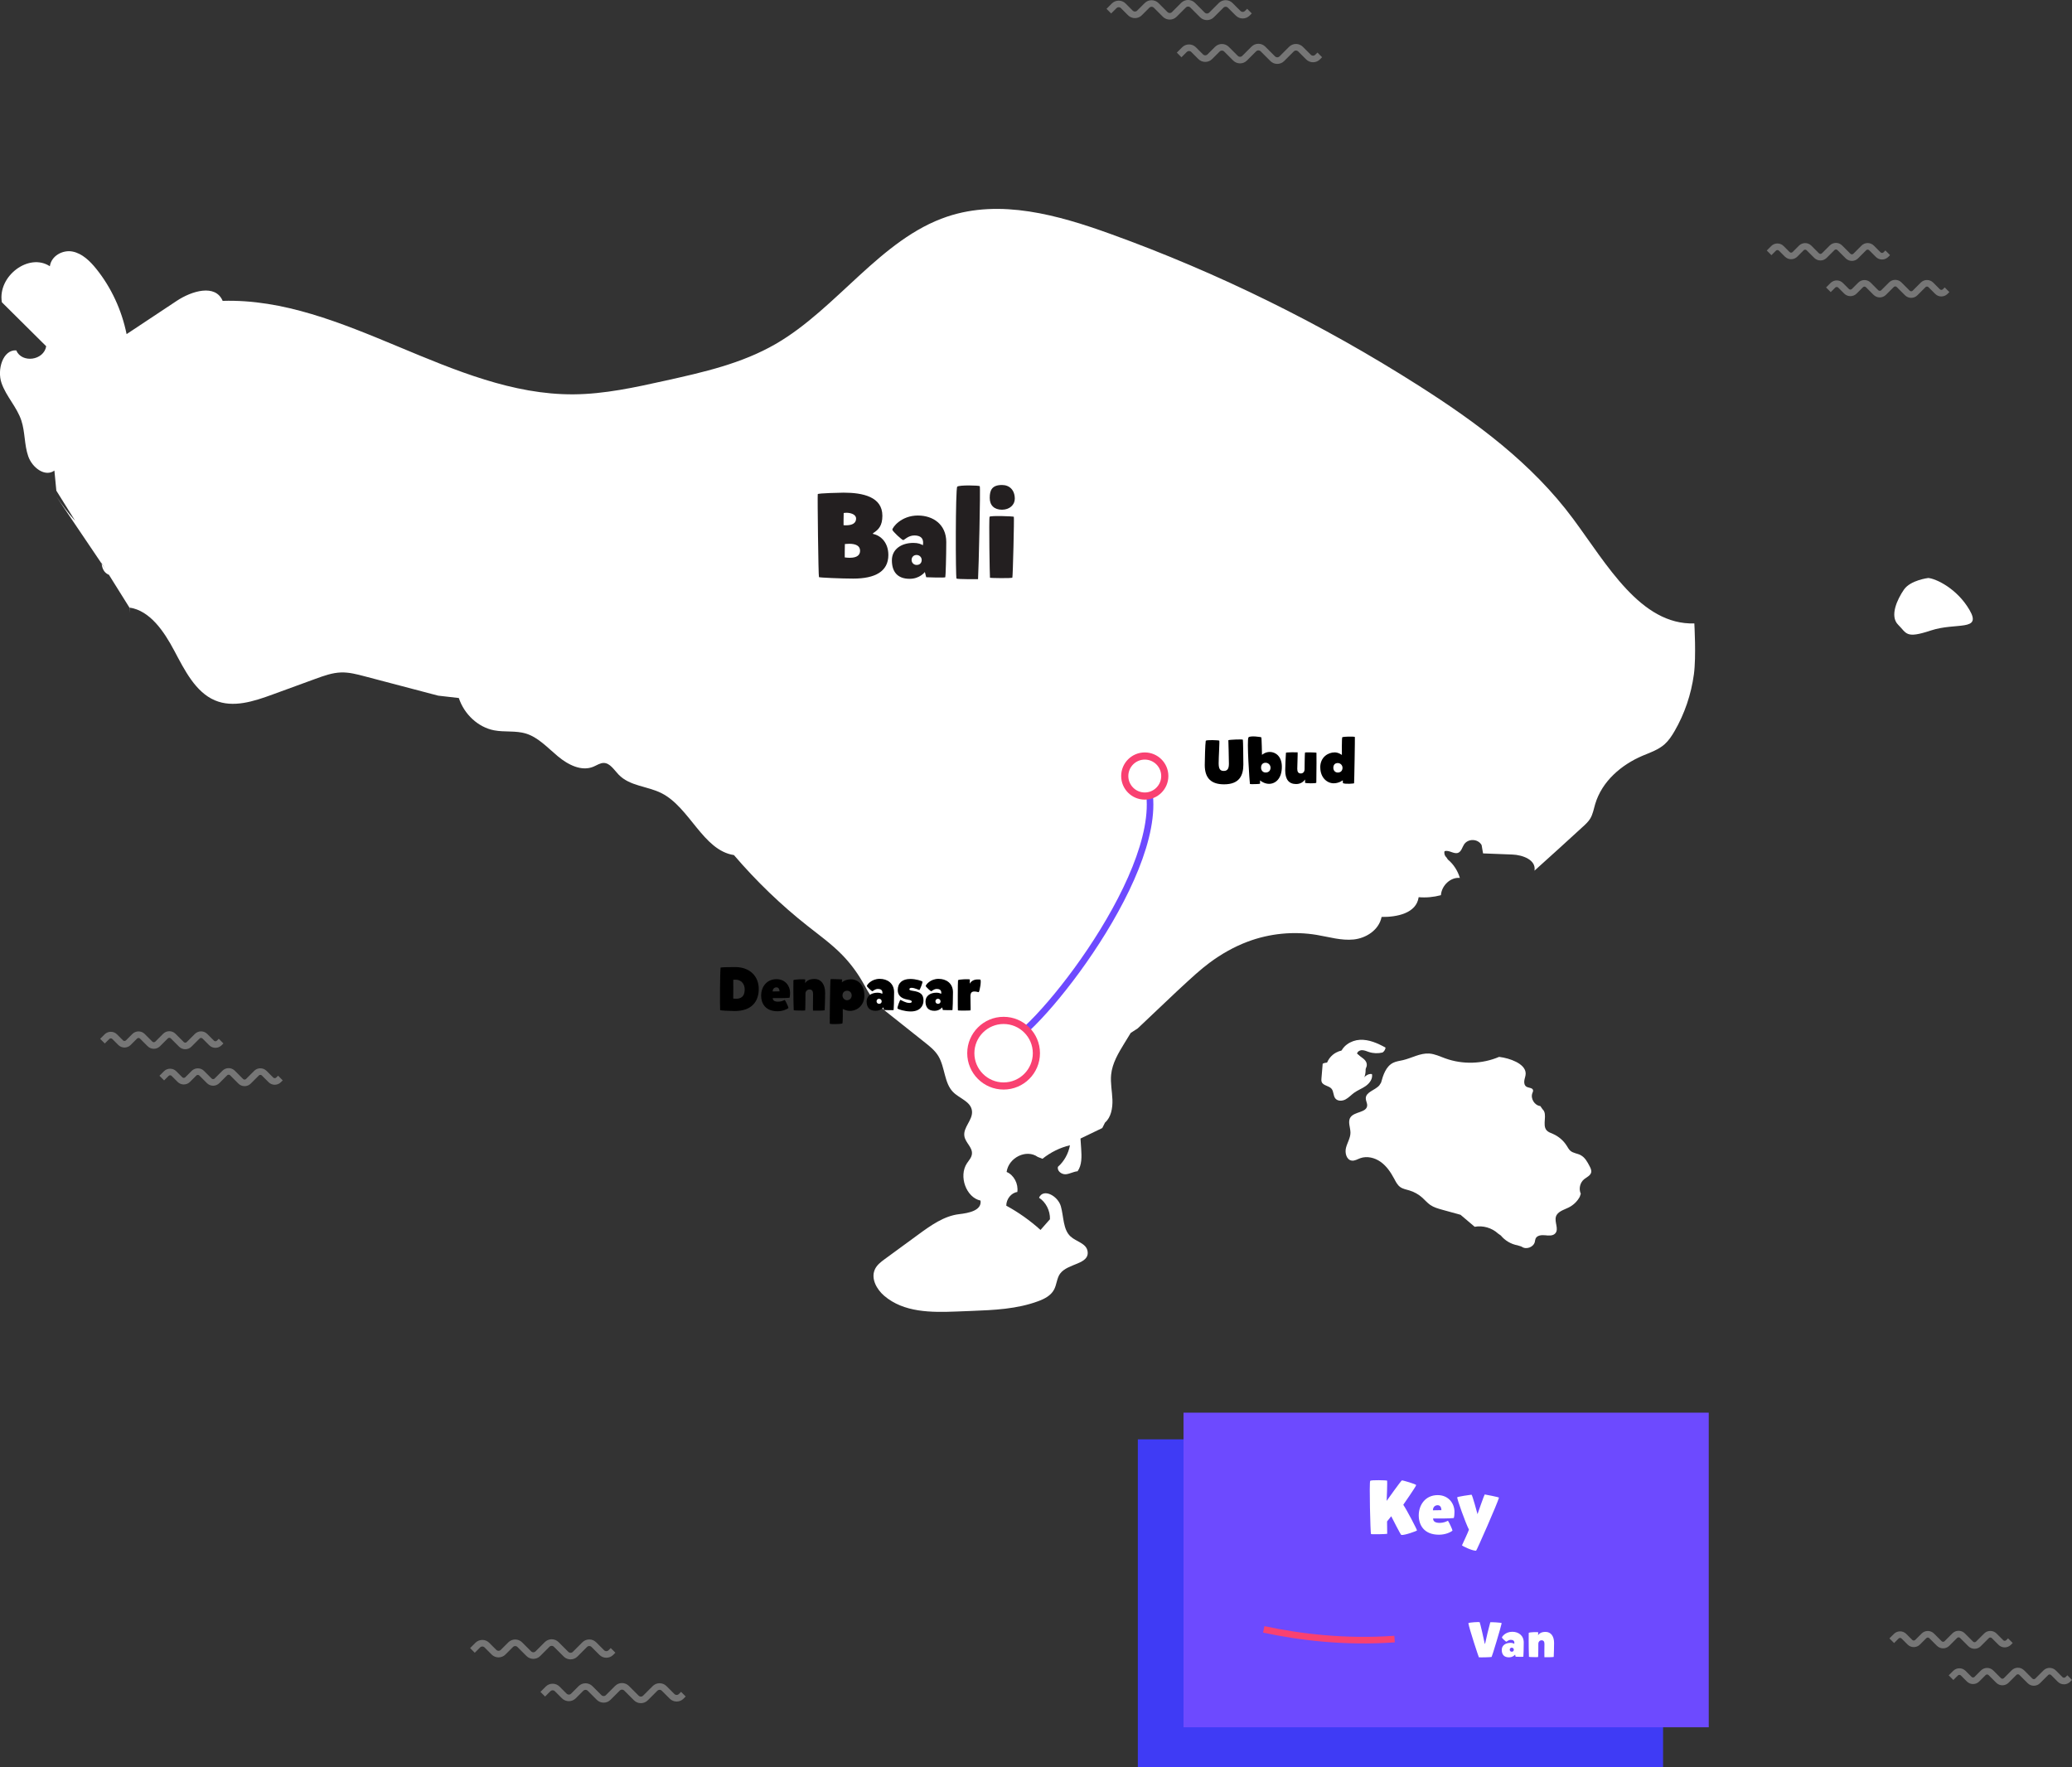 <?xml version="1.0" encoding="utf-8"?>
<svg xmlns="http://www.w3.org/2000/svg" id="Layer_2" viewBox="0 0 943.9 805.08">
  <rect x="0" y="0" width="943.9" height="805.08" fill="#333333" stroke="none"/>
  <defs>
    <style>.cls-1{stroke:#f94171;}.cls-1,.cls-2,.cls-3{fill:none;stroke-miterlimit:10;stroke-width:3px;}.cls-2{stroke:#fff;}.cls-3{stroke:#6d4aff;}.cls-4{fill:#f94171;}.cls-5{fill:#fff;}.cls-6{fill:#231f20;}.cls-7{fill:#3f3bf5;}.cls-8{fill:#6d4aff;}.cls-9{fill:#4b48b9;}.cls-10{opacity:.33;}</style>
  </defs>
  <g id="Country">
    <path class="cls-5" d="m771.89,284c-24.47.81-39.86-26.87-55.22-47.6-18.85-25.44-44.28-44.1-70.2-60.61-44.44-28.31-91.61-51.54-140.49-69.19-24.07-8.69-50.23-16.04-74.46-7.93-30.32,10.15-50.14,41.82-78.15,58.02-15.49,8.96-32.95,12.87-50.14,16.69-13.85,3.07-27.81,6.16-41.95,6.26-55.22.39-104.64-44.24-159.85-42.58-3.31-7.84-14.15-4.5-20.92,0-7.61,5.05-15.22,10.1-22.84,15.15-2.21-10.92-6.98-21.21-13.74-29.64-2.93-3.66-6.5-7.12-10.9-7.98-4.4-.86-9.63,1.9-10.32,6.7-9.54-6.28-23.88,4.48-21.86,16.4,6.73,6.68,13.47,13.36,20.2,20.05-1.1,6.49-11.1,7.86-13.65,1.87-6.05-.4-8.85,8.76-6.69,14.92,2.15,6.15,6.99,10.88,9.03,17.08,1.72,5.23,1.31,11.08,3.13,16.27,1.82,5.19,7.67,9.58,11.91,6.49.3,3.05.59,6.1.89,9.16l8.58,13.73c-3.16-3.37-5.92-7.26-8.61-11.11l20.61,30.52c-.01-.1-.04-.19-.05-.3l1.86,2.97-1.8-2.67c.27,1.91.84,3.6,2.35,4.64.32.22.66.39,1.01.53l9.28,14.84c.05.85.07,1.68.08,2.5,0-.8,0-1.61.01-2.41,9.34,1.4,15.71,10.8,20.42,19.69,4.73,8.9,9.66,18.82,18.46,22.57,8.37,3.57,17.77.47,26.3-2.65,6.51-2.37,13.01-4.75,19.52-7.13,3.83-1.4,7.73-2.81,11.77-2.92,3.57-.1,7.08.82,10.55,1.73,11.2,2.94,22.39,5.89,33.59,8.84l9.42,1.08c2.48,7.49,8.82,13.3,16.02,14.71,4.82.94,9.89.04,14.61,1.5,5.61,1.74,9.88,6.52,14.52,10.37,4.63,3.85,10.71,6.97,16.16,4.71,1.57-.65,3.07-1.74,4.76-1.71,2.84.07,4.65,3.16,6.71,5.3,5.11,5.31,13.1,5.22,19.52,8.45,12.94,6.5,18.91,26.06,33.03,28.22,10.21,11.93,21.48,22.77,33.62,32.34,5.33,4.2,10.84,8.17,15.63,13.07,3.49,3.57,6.57,7.62,9.14,12.02,1.66,2.84,3.12,5.84,5.15,8.38,2,2.51,4.5,4.5,6.96,6.46,5.53,4.4,11.07,8.79,16.6,13.19,2.23,1.78,4.51,3.6,6.03,6.12,3.04,5.05,2.63,12.26,6.7,16.37,2.98,3.01,8.24,4.34,8.62,8.75.35,4.06-4.14,7.36-3.47,11.38.5,2.97,3.74,5.06,3.44,8.07-.17,1.67-1.4,2.93-2.3,4.29-3.85,5.88-.31,15.56,6.21,16.95.66,4.57-5.5,5.7-9.74,6.19-6.86.8-12.89,5.11-18.62,9.3-5.09,3.73-10.19,7.45-15.28,11.18-1.8,1.32-3.69,2.74-4.58,4.89-1.74,4.16,1.01,8.97,4.32,11.8,8.99,7.7,21.5,7.62,32.94,7.18,2.23-.09,4.46-.17,6.69-.26,10.35-.4,20.87-.83,30.65-4.48,2.82-1.05,5.75-2.55,7.19-5.38,1.14-2.24,1.2-5.07,2.65-7.09,3.45-4.82,13.47-4.18,12.55-10.21-.56-3.68-5.14-4.36-7.76-6.77-3.48-3.2-3.07-9.02-4.42-13.76-1.35-4.73-8-8.36-9.94-3.88,3.11,1.98,5.1,5.88,4.98,9.79-1.43,1.63-2.87,3.25-4.3,4.88-4.79-4.31-10.03-8.03-15.6-11.05-.01-3.02,2.27-5.86,5.03-6.24.55-3.76-1.6-7.79-4.88-9.13.93-6.61,9.06-10.53,14.19-6.84l2.15.84c3.71-2.97,8.01-5.09,12.52-6.16-.7,3.82-2.67,7.35-5.46,9.8-.53,1.93,1.68,3.54,3.53,3.41,1.84-.13,3.55-1.22,5.4-1.36,2.03-2.82,1.88-6.75,1.64-10.32-.11-1.53-.21-3.06-.31-4.59,3.31-1.6,6.61-3.19,9.92-4.78l1.26-2.5c2.75-2.37,3.5-6.59,3.37-10.41-.14-3.82-.97-7.62-.59-11.42.53-5.23,3.3-9.83,5.98-14.21.98-1.6,1.96-3.2,2.94-4.8l3.19-2.06c2.22-2.1,5.24-4.96,7.55-7.15,8.37-7.93,8.68-8.24,10.25-9.7,7.23-6.72,10.87-10.04,14.91-13.04,5.35-3.98,11.15-7.27,17.28-9.58,10.09-3.8,21.04-4.88,31.6-3.11,5.58.93,11.17,2.66,16.79,2.08,5.63-.59,11.51-4.27,12.72-10.27,6.87.1,15.85-1.61,16.88-9,3.4.29,6.83-.02,10.14-.91.35-4.52,4.47-8.28,8.63-7.87-.98-3.31-2.91-6.27-5.46-8.37l-.72-1.08c-.74-.6-1.08-1.75-.79-2.71,2.08-.76,4.44,1.66,6.41.62,1.27-.67,1.65-2.4,2.45-3.66,1.8-2.83,6.36-2.71,8.02.23l.66,3.8c4.46.17,8.93.34,13.39.52,4.61.18,10.87,2.41,10.04,7.34,7.44-6.67,14.85-13.4,22.21-20.17,1.17-1.07,2.35-2.17,3.19-3.56,1.18-1.95,1.58-4.31,2.23-6.53,3.12-10.56,12.06-18.01,21.56-22.07,3.52-1.5,7.26-2.7,10.16-5.32,1.81-1.63,3.21-3.75,4.46-5.91,4.55-7.84,7.57-16.72,8.81-25.89,1.09-8.05.2-23.13.2-23.13Z"/>
    <path class="cls-5" d="m622.3,494.62c1.71-1.23,3.13-3.27,2.7-5.33-3.76-.66-5.91,6.05-9.61,5.14,1.73-1.87,3.46-3.73,5.19-5.59,1.1-1.18,2.27-2.6,2.04-4.19-.31-2.16-2.85-3.08-4.44-4.58.14-1.04,1.31-1.68,2.36-1.66,1.05.02,2.04.49,3.04.82,2.01.66,4.21.74,6.26.23.74-.5,1.24-1.33,1.35-2.22-3.6-2-7.56-3.76-11.68-3.55-4.12.2-8.37,2.92-9.07,6.98-.13.75-.15,1.55-.54,2.2-1.37,2.23-5.1.39-7.35,1.72-.19,2.22-.38,4.43-.56,6.65-.04.54-.09,1.1.1,1.61.63,1.76,3.28,1.7,4.49,3.13,1.04,1.22.73,3.2,1.75,4.44,1.06,1.28,3.11,1.21,4.58.44,1.47-.77,2.6-2.06,3.94-3.03,1.7-1.24,3.74-1.96,5.45-3.19Z"/>
    <path class="cls-5" d="m720.06,526.21c-1.52-.79-3.41-.86-4.7-1.99-.69-.61-1.12-1.46-1.61-2.24-1.5-2.39-3.74-4.32-6.33-5.44-1.01-.44-2.11-.78-2.84-1.6-2.25-2.53.65-7.37-1.88-9.63l-1-1.44c-2.65-.3-4.57-3.43-3.62-5.92.16-.42.39-.85.31-1.29-.21-1.21-2.05-.98-3.08-1.65-.89-.58-1.07-1.82-.89-2.87.17-1.05.61-2.06.6-3.12,0-2.44-2.25-4.25-4.44-5.33-2.39-1.19-5.01-1.88-7.66-2.23-7.69,3.29-16.62,3.54-24.48.7-2.43-.88-4.82-2.05-7.4-2.22-4.11-.26-7.89,2.06-11.89,3-1.53.36-3.13.53-4.53,1.23-3.25,1.63-4.52,5.53-5.48,9.04l-.78,1.22c-1.93,2.27-6.19,2.97-6.18,5.95,0,1.13.72,2.18.63,3.31-.28,3.25-5.83,2.63-7.63,5.35-1.31,1.99.03,4.6.02,6.98-.02,2.4-1.45,4.55-2.04,6.88-.59,2.33.24,5.48,2.62,5.81,1.34.19,2.58-.61,3.85-1.08,3.08-1.13,6.65-.24,9.32,1.66,2.67,1.9,4.58,4.7,6.13,7.6.75,1.41,1.48,2.92,2.78,3.86,1.22.88,2.76,1.12,4.2,1.56,2.17.65,4.19,1.79,5.88,3.3,1.21,1.08,2.26,2.36,3.6,3.29,1.61,1.12,3.55,1.66,5.44,2.19,2.79.77,5.58,1.54,8.37,2.31l6.44,5.46c3.76-.69,7.82.48,10.64,3.07l1.3.93c1.9,2.32,4.65,3.92,7.6,4.45l1.85.6c2.02,1.51,5.42.28,6.01-2.17.12-.49.14-1.01.34-1.48.64-1.51,2.68-1.71,4.32-1.54,1.63.17,3.55.37,4.65-.85,1.76-1.95-.46-5.13.31-7.64.73-2.34,3.59-3.06,5.78-4.15,2.12-1.05,3.91-2.76,5.05-4.84l.49-1.43c-1.02-2.21-.37-5.07,1.51-6.61,1.18-.97,2.88-1.62,3.22-3.11.21-.96-.25-1.93-.7-2.8-1.01-1.96-2.14-4.04-4.1-5.06Z"/>
    <path class="cls-5" d="m878.41,263.31s-8.09.95-11.08,5.3c-2.99,4.35-6.62,12.02-2.63,15.99,3.99,3.97,3.39,6.43,14.9,2.62,11.51-3.8,23.34.52,17.63-9.32-5.71-9.84-15.36-14.32-18.82-14.6Z"/>
  </g>
  <g id="route">
    <path class="cls-3" d="m459.84,474.79c16.63-8.65,76.82-86.13,61.65-121.27"/>
  </g>
  <g id="route-2">
    <circle class="cls-5" cx="612.99" cy="487.53" r="9.12"/>
    <circle class="cls-5" cx="395.4" cy="432.69" r="9.12"/>
    <path class="cls-6" d="m397.7,243.23c3.6.72,6.99,3.99,6.99,9.59,0,7.49-5.99,10.76-15.97,10.76-5.43,0-15.36-.44-15.64-.67s-.72-37.37-.55-37.81c.17-.44,10.65-.67,11.75-.67,8.82,0,17.69,1.89,17.69,10.53,0,4.49-1.72,6.38-4.27,7.93v.33Zm-13.42-3.99c.39.06.72.06,1.11.06,2.99,0,4.6-1.05,4.6-3.05s-2.61-2.66-4.38-2.66c-.44,0-.94.06-1.27.11-.06.83-.06,5.54-.06,5.54Zm.55,14.69c.83.11,1.61.17,2.27.17,3.44,0,4.71-1.33,4.71-3.22,0-2.22-1.94-3.16-4.99-3.16-.61,0-1.27.06-1.94.11-.06.83-.06,6.1-.06,6.1Z"/>
    <path class="cls-6" d="m418.21,234.85c6.71,0,12.86,3.94,12.86,12.09,0,6.32-.28,15.69-.44,16.02-.17.33-8.7,0-8.7,0l-.61-2.38s-2.27,3.1-6.93,3.1c-5.66,0-8.09-3.33-8.09-8.43s4.38-7.93,9.81-7.93c2.22,0,3.38.55,4.33,1.05.06-.78.89-4.44-3.94-4.44-2.77,0-4.55,2.11-5.05,2.11s-4.93-3.99-4.93-4.77c0-.89,3.88-6.43,11.7-6.43Zm-.66,22.51c1.55,0,2.33-1,2.33-2.27s-1.05-2.27-2.33-2.27c-1.39,0-2.27,1-2.27,2.27s1,2.27,2.27,2.27Z"/>
    <path class="cls-6" d="m446.33,221.49c.39.67-.5,37.98-.78,42.36,0,0-9.37.06-9.81-.28-.44-.33-.5-41.03.33-41.86.83-.83,10.04-.61,10.26-.22Z"/>
    <path class="cls-6" d="m461.85,235.41c.22.22-.44,27.33-.67,27.72s-10.09.22-10.2.06c-.11-.17-.55-27.17-.17-27.78s10.81-.22,11.03,0Zm-5.38-14.47c3.44,0,5.82,2.33,5.82,6.27,0,2.77-2.38,4.99-5.82,4.99s-5.6-1.89-5.6-5.38,1-5.88,5.6-5.88Z"/>
    <circle class="cls-5" cx="454.19" cy="479.78" r="9.12"/>
    <path class="cls-4" d="m454.19,490.53c-5.93,0-10.75-4.82-10.75-10.75s4.82-10.75,10.75-10.75,10.75,4.82,10.75,10.75-4.82,10.75-10.75,10.75Zm0-18.24c-4.13,0-7.49,3.36-7.49,7.49s3.36,7.49,7.49,7.49,7.49-3.36,7.49-7.49-3.36-7.49-7.49-7.49Z"/>
    <circle class="cls-5" cx="521.5" cy="353.52" r="9.12"/>
    <path class="cls-4" d="m521.5,364.27c-5.93,0-10.75-4.82-10.75-10.75s4.82-10.75,10.75-10.75,10.75,4.82,10.75,10.75-4.82,10.75-10.75,10.75Zm0-18.24c-4.13,0-7.49,3.36-7.49,7.49s3.36,7.49,7.49,7.49,7.49-3.36,7.49-7.49-3.36-7.49-7.49-7.49Z"/>
  </g>
  <g id="WAVES">
    <g class="cls-10">
      <path class="cls-2" d="m683.89,676.21l2.25-2.25c1.07-1.07,2.8-1.07,3.87,0l3,3c1.07,1.07,2.8,1.07,3.87,0l3.18-3.18c1.07-1.07,2.8-1.07,3.87,0l3.81,3.81c1.07,1.07,2.8,1.07,3.87,0l3.91-3.91c1.07-1.07,2.8-1.07,3.87,0l4.13,4.13c1.07,1.07,2.8,1.07,3.87,0l4.05-4.05c1.07-1.07,2.8-1.07,3.87,0l3.35,3.35c1.07,1.07,2.8,1.07,3.87,0l.92-.92"/>
      <path class="cls-2" d="m713.65,694.74l2.25-2.25c1.07-1.07,2.8-1.07,3.87,0l3,3c1.07,1.07,2.8,1.07,3.87,0l3.18-3.18c1.07-1.07,2.8-1.07,3.87,0l3.81,3.81c1.07,1.07,2.8,1.07,3.87,0l3.91-3.91c1.07-1.07,2.8-1.07,3.87,0l4.13,4.13c1.07,1.07,2.8,1.07,3.87,0l4.05-4.05c1.07-1.07,2.8-1.07,3.87,0l3.35,3.35c1.07,1.07,2.8,1.07,3.87,0l.92-.92"/>
    </g>
    <g class="cls-10">
      <path class="cls-2" d="m557.17,771.59l2.42-1.92c1.15-.91,3.01-.91,4.16,0l3.23,2.56c1.15.91,3.01.91,4.16,0l3.43-2.72c1.15-.91,3.01-.91,4.16,0l4.1,3.25c1.15.91,3.01.91,4.16,0l4.2-3.33c1.15-.91,3.01-.91,4.16,0l4.44,3.52c1.15.91,3.01.91,4.16,0l4.36-3.45c1.15-.91,3.01-.91,4.16,0l3.61,2.86c1.15.91,3.01.91,4.16,0l.99-.78"/>
      <path class="cls-2" d="m589.2,787.41l2.42-1.92c1.15-.91,3.01-.91,4.16,0l3.23,2.56c1.15.91,3.01.91,4.16,0l3.43-2.72c1.15-.91,3.01-.91,4.16,0l4.1,3.25c1.15.91,3.01.91,4.16,0l4.2-3.33c1.15-.91,3.01-.91,4.16,0l4.44,3.52c1.15.91,3.01.91,4.16,0l4.36-3.45c1.15-.91,3.01-.91,4.16,0l3.61,2.86c1.15.91,3.01.91,4.16,0l.99-.78"/>
    </g>
    <g class="cls-10">
      <path class="cls-2" d="m46.68,474.3l2.04-2.04c.97-.97,2.54-.97,3.51,0l2.72,2.72c.97.97,2.54.97,3.51,0l2.89-2.89c.97-.97,2.54-.97,3.51,0l3.46,3.46c.97.97,2.54.97,3.51,0l3.55-3.55c.97-.97,2.54-.97,3.51,0l3.75,3.75c.97.97,2.54.97,3.51,0l3.68-3.68c.97-.97,2.54-.97,3.51,0l3.04,3.04c.97.97,2.54.97,3.51,0l.83-.83"/>
      <path class="cls-2" d="m73.7,491.12l2.04-2.04c.97-.97,2.54-.97,3.51,0l2.72,2.72c.97.97,2.54.97,3.51,0l2.89-2.89c.97-.97,2.54-.97,3.51,0l3.46,3.46c.97.97,2.54.97,3.51,0l3.55-3.55c.97-.97,2.54-.97,3.51,0l3.75,3.75c.97.97,2.54.97,3.51,0l3.68-3.68c.97-.97,2.54-.97,3.51,0l3.04,3.04c.97.97,2.54.97,3.51,0l.83-.83"/>
    </g>
    <g class="cls-10">
      <path class="cls-2" d="m861.79,747.43l2.04-2.04c.97-.97,2.54-.97,3.51,0l2.72,2.72c.97.97,2.54.97,3.51,0l2.89-2.89c.97-.97,2.54-.97,3.51,0l3.46,3.46c.97.97,2.54.97,3.51,0l3.55-3.55c.97-.97,2.54-.97,3.51,0l3.75,3.75c.97.97,2.54.97,3.51,0l3.68-3.68c.97-.97,2.54-.97,3.51,0l3.04,3.04c.97.97,2.54.97,3.51,0l.83-.83"/>
      <path class="cls-2" d="m888.8,764.26l2.04-2.04c.97-.97,2.54-.97,3.51,0l2.72,2.72c.97.97,2.54.97,3.51,0l2.89-2.89c.97-.97,2.54-.97,3.51,0l3.46,3.46c.97.97,2.54.97,3.51,0l3.55-3.55c.97-.97,2.54-.97,3.51,0l3.75,3.75c.97.97,2.54.97,3.51,0l3.68-3.68c.97-.97,2.54-.97,3.51,0l3.04,3.04c.97.97,2.54.97,3.51,0l.83-.83"/>
    </g>
    <g class="cls-10">
      <path class="cls-2" d="m805.91,115.18l2.04-2.04c.97-.97,2.54-.97,3.51,0l2.72,2.72c.97.97,2.54.97,3.51,0l2.89-2.89c.97-.97,2.54-.97,3.51,0l3.46,3.46c.97.97,2.54.97,3.51,0l3.55-3.55c.97-.97,2.54-.97,3.51,0l3.75,3.75c.97.97,2.54.97,3.51,0l3.68-3.68c.97-.97,2.54-.97,3.51,0l3.04,3.04c.97.97,2.54.97,3.51,0l.83-.83"/>
      <path class="cls-2" d="m832.93,132.01l2.04-2.04c.97-.97,2.54-.97,3.51,0l2.72,2.72c.97.97,2.54.97,3.51,0l2.89-2.89c.97-.97,2.54-.97,3.51,0l3.46,3.46c.97.97,2.54.97,3.51,0l3.55-3.55c.97-.97,2.54-.97,3.51,0l3.75,3.75c.97.97,2.54.97,3.51,0l3.68-3.68c.97-.97,2.54-.97,3.51,0l3.04,3.04c.97.97,2.54.97,3.51,0l.83-.83"/>
    </g>
    <g class="cls-10">
      <path class="cls-2" d="m505.13,5.08l2.42-2.42c1.15-1.15,3.01-1.15,4.16,0l3.23,3.23c1.15,1.15,3.01,1.15,4.16,0l3.43-3.43c1.15-1.15,3.01-1.15,4.16,0l4.1,4.1c1.15,1.15,3.01,1.15,4.16,0l4.2-4.2c1.15-1.15,3.01-1.15,4.16,0l4.44,4.44c1.15,1.15,3.01,1.15,4.16,0l4.36-4.36c1.15-1.15,3.01-1.15,4.16,0l3.61,3.61c1.15,1.15,3.01,1.15,4.16,0l.99-.99"/>
      <path class="cls-2" d="m537.16,25.03l2.42-2.42c1.15-1.15,3.01-1.15,4.16,0l3.23,3.23c1.15,1.15,3.01,1.15,4.16,0l3.43-3.43c1.15-1.15,3.01-1.15,4.16,0l4.1,4.1c1.15,1.15,3.01,1.15,4.16,0l4.2-4.2c1.15-1.15,3.01-1.15,4.16,0l4.44,4.44c1.15,1.15,3.01,1.15,4.16,0l4.36-4.36c1.15-1.15,3.01-1.15,4.16,0l3.61,3.61c1.15,1.15,3.01,1.15,4.16,0l.99-.99"/>
    </g>
    <g class="cls-10">
      <path class="cls-2" d="m215.22,751.85l2.42-2.42c1.15-1.15,3.01-1.15,4.16,0l3.23,3.23c1.15,1.15,3.01,1.15,4.16,0l3.43-3.43c1.15-1.15,3.01-1.15,4.16,0l4.1,4.1c1.15,1.15,3.01,1.15,4.16,0l4.2-4.2c1.15-1.15,3.01-1.15,4.16,0l4.44,4.44c1.15,1.15,3.01,1.15,4.16,0l4.36-4.36c1.15-1.15,3.01-1.15,4.16,0l3.61,3.61c1.15,1.15,3.01,1.15,4.16,0l.99-.99"/>
      <path class="cls-2" d="m247.25,771.8l2.42-2.42c1.15-1.15,3.01-1.15,4.16,0l3.23,3.23c1.15,1.15,3.01,1.15,4.16,0l3.43-3.43c1.15-1.15,3.01-1.15,4.16,0l4.1,4.1c1.15,1.15,3.01,1.15,4.16,0l4.2-4.2c1.15-1.15,3.01-1.15,4.16,0l4.44,4.44c1.15,1.15,3.01,1.15,4.16,0l4.36-4.36c1.15-1.15,3.01-1.15,4.16,0l3.61,3.61c1.15,1.15,3.01,1.15,4.16,0l.99-.99"/>
    </g>
  </g>
  <g id="Layer_11">
    <path d="m328.26,440.77c.64-.17,4.45-.22,6.69-.22,6.64,0,10.7,4.2,10.7,9.94s-3.19,10.08-10.95,10.08c-2.41,0-6.02-.2-6.64-.39-.14-1.68-.08-16.86.2-19.4Zm6.83,5.52c-.34,0-.76,0-1.04.03.03,2.58,0,5.99-.03,8.57.36.06.84.08,1.34.08,1.65,0,3.89-.56,3.89-4.23,0-2.66-1.74-4.45-4.17-4.45Z"/>
    <path d="m354.49,456.31c1.29,0,2.35-.45,3.02-.78.34.39,1.65,3.19,1.68,3.64-.78.7-2.77,1.51-4.98,1.51-5.52,0-7.48-3.56-7.48-7.14,0-3.81,2.41-7.48,7-7.48,3.92,0,6.19,3,6.19,6.19,0,.9-.08,1.71-.25,2.27-1.46.2-6.13.2-7.64.17,0,.98.64,1.62,2.46,1.62Zm.62-4.7c0-.92-.42-1.82-1.37-1.82-1.04,0-1.76.73-1.76,1.88l3.14-.06Z"/>
    <path d="m366.84,446.23c-.03.59-.06,1.43-.08,1.62.64-.9,1.76-1.88,4.26-1.88,3.14,0,4.87,2.6,4.87,6.24,0,1.93-.11,6.66-.2,7.98-.03.25-5.26.25-5.32.2-.08-.06.03-6.64.03-7.53,0-1.32-.45-2.1-1.62-2.1s-1.85.98-1.85,1.82c0,.78-.03,7.64-.14,7.73-.08.11-5.1.06-5.21-.11-.06-.11-.22-7.62-.14-13.66.31-.42,5.1-.56,5.4-.31Z"/>
    <path d="m393.78,453.4c0,4.68-3.36,7.11-6.58,7.11-1.79,0-3.28-.9-3.28-.9,0,0,.11,6.47-.2,6.66-.31.2-5.04.42-5.71.08-.08-.03.14-19.74.36-20.3.06-.11,5.21.11,5.21.11l-.06,1.34s1.48-1.37,4.14-1.37c3.19,0,6.1,2.58,6.1,7.25Zm-7.81-2.07c-1.46,0-2.16.95-2.16,2.16s.98,2.16,1.99,2.16c1.32,0,2.18-.95,2.18-2.16s-.81-2.16-2.02-2.16Z"/>
    <path d="m400.81,445.92c3.39,0,6.5,1.99,6.5,6.1,0,3.19-.14,7.92-.22,8.09s-4.4,0-4.4,0l-.31-1.2s-1.15,1.57-3.5,1.57c-2.86,0-4.09-1.68-4.09-4.26s2.21-4,4.96-4c1.12,0,1.71.28,2.18.53.03-.39.45-2.24-1.99-2.24-1.4,0-2.3,1.06-2.55,1.06s-2.49-2.02-2.49-2.41c0-.45,1.96-3.25,5.91-3.25Zm-.34,11.37c.78,0,1.18-.5,1.18-1.15s-.53-1.15-1.18-1.15c-.7,0-1.15.5-1.15,1.15s.5,1.15,1.15,1.15Z"/>
    <path d="m408.87,459.47c-.28-.31,1.09-4.06,1.34-3.98.45.14,2.3,1.4,4.03,1.4.73,0,1.12-.22,1.12-.59,0-.34-.22-.64-1.88-.92-3.05-.53-4.51-1.99-4.51-4.34,0-3.25,2.07-5.07,5.71-5.07,2.58,0,5.24.87,5.52,1.18.28.28-1.15,3.84-1.4,3.86-.14.03-2.1-1.01-3.56-1.01-.67,0-.98.34-.98.67s.34.53,1.57.7c3.53.5,4.87,1.65,4.87,4.42,0,2.52-1.65,4.98-5.82,4.98-2.88,0-5.71-1.01-6.02-1.32Z"/>
    <path d="m427.63,445.92c3.39,0,6.5,1.99,6.5,6.1,0,3.19-.14,7.92-.22,8.09s-4.4,0-4.4,0l-.31-1.2s-1.15,1.57-3.5,1.57c-2.86,0-4.09-1.68-4.09-4.26s2.21-4,4.96-4c1.12,0,1.71.28,2.18.53.03-.39.45-2.24-1.99-2.24-1.4,0-2.3,1.06-2.55,1.06s-2.49-2.02-2.49-2.41c0-.45,1.96-3.25,5.91-3.25Zm-.34,11.37c.78,0,1.18-.5,1.18-1.15s-.53-1.15-1.18-1.15c-.7,0-1.15.5-1.15,1.15s.5,1.15,1.15,1.15Z"/>
    <path d="m445.86,451.99c-.48-.14-1.54-.34-2.1-.31-1.23.03-1.6.78-1.68,1.9-.06.73.17,6.61.06,6.69-.08.11-5.66.17-5.77,0-.08-.11-.08-13.16.06-13.72.28-.45,5.07-.59,5.38-.34,0,.59,0,1.71-.03,1.9,1.01-1.79,2.86-2.1,4.79-1.85.56.34-.2,5.04-.7,5.71Z"/>
    <path d="m555.44,337.4c.2.34-.28,7.25-.28,10.3,0,2.63.7,3.5,2.35,3.5,1.93,0,2.32-1.43,2.32-3.39,0-3.05-.22-9.02-.25-10.61.36-.25,6.55-.5,6.61-.22.11.5.22,8.29.22,11.28,0,4.98-1.76,9.04-8.79,9.04-5.49,0-8.79-2.44-8.79-8.79,0-2.41.2-9.49.45-11,.08-.59,6.05-.31,6.16-.11Z"/>
    <path d="m574,355.51s.06,1.51-.03,1.54c-.56.17-4.45.22-4.56.11-.11-.11-1.54-20.44-.64-21.28.9-.84,5.66-.14,5.82,0,.17.14.31,8.01.31,8.01,0,0,1.4-1.34,3.56-1.34,2.55,0,5.49,1.93,5.49,6.75,0,5.38-2.88,7.78-5.85,7.78-2.3,0-4.09-1.57-4.09-1.57Zm2.55-8.04c-1.43,0-2.07.98-2.07,2.24s.84,2.21,2.07,2.21c1.51,0,2.24-.98,2.24-2.21s-1.01-2.24-2.24-2.24Z"/>
    <path d="m594.52,356.61c.03-.59-.03-1.32,0-1.51-.53.78-1.82,2.07-4.06,2.07-3.3,0-4.98-2.07-4.98-6.27,0-1.93.25-6.66.34-7.98.03-.25,5.26-.25,5.32-.2.08.06-.17,6.64-.17,7.53,0,1.32.45,2.1,1.62,2.1s1.71-.98,1.71-1.82c0-.78.08-7.64.2-7.73.08-.11,5.1-.06,5.21.11.06.11.03,7.62-.06,13.66-.31.42-4.82.28-5.12.03Z"/>
    <path d="m601.44,349.58c0-4.68,3.58-6.83,6.58-6.83,1.79,0,3.28,1.18,3.28,1.18,0,0-.11-7.92.2-8.12.31-.2,5.04-.42,5.71-.08.08.03-.28,21.03-.36,21.11s-3.72.48-5.07-.06l-.08-1.32s-1.71,1.37-4.14,1.37c-3.02,0-6.1-2.58-6.1-7.25Zm7.98,2.35c1.46,0,2.16-.95,2.16-2.16s-.98-2.16-2.16-2.16c-1.4,0-2.02.95-2.02,2.16s.81,2.16,2.02,2.16Z"/>
  </g>
  <g id="KEY">
    <g id="Layer_8_copy">
      <rect class="cls-7" x="518.34" y="655.69" width="239.27" height="149.39"/>
    </g>
    <g id="purple_box_copy">
      <rect class="cls-8" x="539.15" y="643.54" width="239.27" height="143.32"/>
    </g>
    <path class="cls-5" d="m631.86,674.47c.24.1-.17,9.26-.17,9.26,0,0,6.63-9.36,6.98-9.36s6.43,1.69,6.46,2.18-5.87,8.95-5.87,8.95c1.62,2.35,6.32,11.4,6.25,11.68-.07.28-5.77,2.31-7.15,2.07-.28-.03-4.11-7.57-4.59-8.53-.31.38-1.9,2.38-1.9,2.38l.07,5.63c-.72.17-7.12.31-7.39.1s-.86-23.7-.35-24.22,7.43-.24,7.67-.14Z"/>
    <path class="cls-5" d="m655.88,693.75c1.59,0,2.9-.55,3.73-.97.41.48,2.04,3.94,2.07,4.49-.97.86-3.42,1.87-6.15,1.87-6.81,0-9.22-4.39-9.22-8.81,0-4.7,2.97-9.23,8.64-9.23,4.84,0,7.64,3.7,7.64,7.64,0,1.11-.1,2.11-.31,2.8-1.8.24-7.57.24-9.43.21,0,1.21.79,2,3.04,2Zm.76-5.8c0-1.14-.52-2.25-1.69-2.25-1.28,0-2.18.9-2.18,2.32l3.87-.07Z"/>
    <path class="cls-5" d="m672.43,706.43c-1.69.07-6.01-2-6.43-2.45,0,0,3.04-6.5,3.18-7.15-1.66-3.25-5.39-13.85-5.36-14.72,0-.28,6.15-1.21,6.53-1.21.34,0,2.63,8.46,2.73,8.88.14-.45,3.11-8.95,3.28-8.98.17-.03,6.53,1.24,6.5,1.45-.52,2.21-10.19,24.19-10.43,24.19Z"/>
    <path class="cls-5" d="m676.53,748.82c.33-1.79,1.86-8.08,2.37-9.8.13-.09,5.08.09,5.19.43-.36,1.88-4.39,15.24-4.59,15.37s-5.24.27-5.8.16c-.07-.02-4.27-12.6-4.79-15.53.2-.38,5.01-.63,5.15-.47.22.38,1.99,8.03,2.33,9.87.04,0,.09-.02.13-.02Z"/>
    <path class="cls-5" d="m688.95,743.36c2.71,0,5.19,1.59,5.19,4.88,0,2.55-.11,6.33-.18,6.47s-3.51,0-3.51,0l-.25-.96s-.92,1.25-2.8,1.25c-2.28,0-3.27-1.34-3.27-3.4s1.77-3.2,3.96-3.2c.89,0,1.36.22,1.74.42.02-.31.36-1.79-1.59-1.79-1.12,0-1.83.85-2.04.85s-1.99-1.61-1.99-1.92c0-.36,1.57-2.6,4.72-2.6Zm-.27,9.08c.63,0,.94-.4.94-.92s-.42-.92-.94-.92c-.56,0-.92.4-.92.92s.4.92.92.92Z"/>
    <path class="cls-5" d="m700.74,743.61c-.02.47-.05,1.14-.07,1.3.51-.72,1.41-1.5,3.4-1.5,2.51,0,3.89,2.08,3.89,4.99,0,1.54-.09,5.33-.16,6.38-.02.2-4.21.2-4.25.16-.07-.05.02-5.3.02-6.02,0-1.05-.36-1.68-1.3-1.68s-1.48.78-1.48,1.45c0,.63-.02,6.11-.11,6.18-.07.09-4.07.04-4.16-.09-.05-.09-.18-6.09-.11-10.92.25-.34,4.07-.45,4.32-.25Z"/>
    <path class="cls-1" d="m575.7,742.26c16.34,3.5,36.94,6.03,59.6,4.42"/>
  </g>
  <g id="starting_point">
    <circle class="cls-5" cx="457.19" cy="479.78" r="9.12"/>
    <path class="cls-9" d="m457.19,490.53c-5.93,0-10.75-4.82-10.75-10.75s4.82-10.75,10.75-10.75,10.75,4.82,10.75,10.75-4.82,10.75-10.75,10.75Zm0-18.24c-4.13,0-7.49,3.36-7.49,7.49s3.36,7.49,7.49,7.49,7.49-3.36,7.49-7.49-3.36-7.49-7.49-7.49Z"/>
    <circle class="cls-5" cx="457.19" cy="479.78" r="14.94"/>
    <path class="cls-4" d="m457.19,496.35c-9.14,0-16.57-7.43-16.57-16.57s7.43-16.57,16.57-16.57,16.57,7.43,16.57,16.57-7.43,16.57-16.57,16.57Zm0-29.87c-7.34,0-13.31,5.97-13.31,13.31s5.97,13.31,13.31,13.31,13.31-5.97,13.31-13.31-5.97-13.31-13.31-13.31Z"/>
  </g>
</svg>